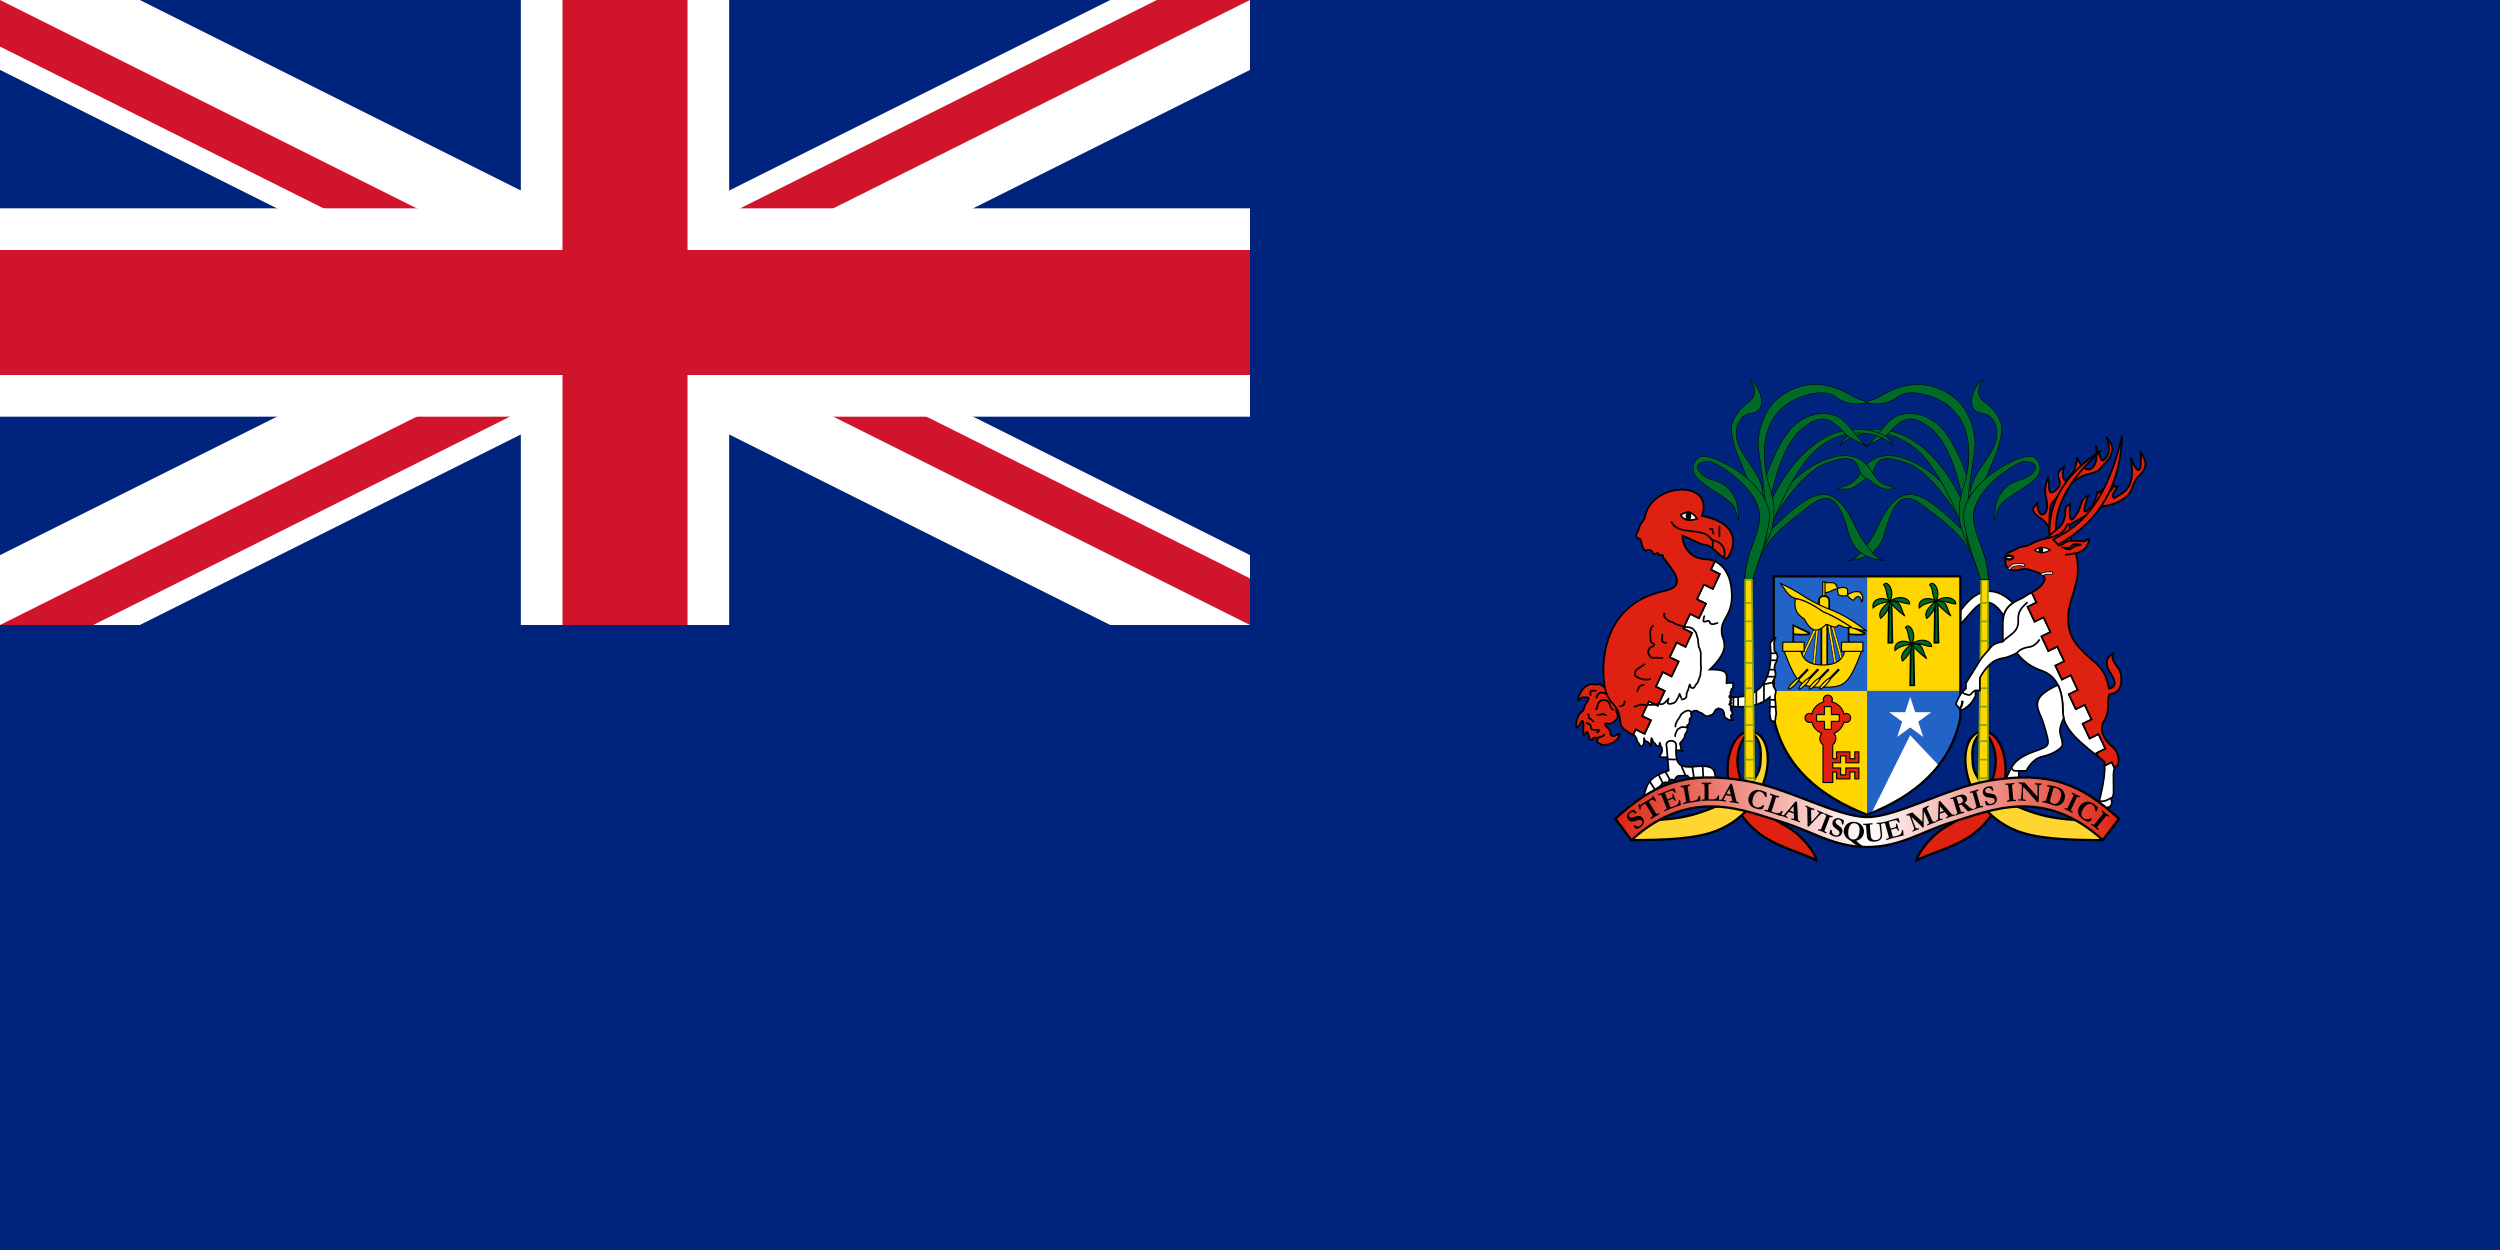 <svg xmlns="http://www.w3.org/2000/svg" xmlns:xlink="http://www.w3.org/1999/xlink" width="1200" height="600" xmlns:v="https://vecta.io/nano"><style><![CDATA[.B{stroke:#000}.C{fill-rule:evenodd}.D{stroke-width:.75}.E{fill:#fff}.F{stroke-linejoin:round}.G{fill:none}.H{fill:#de2110}.I{stroke-width:.5}.J{stroke-dashoffset:1}.K{fill:#ffd600}.L{stroke-linecap:round}.M{stroke-width:.25}.N{fill:#006b29}.O{stroke-linejoin:bevel}.P{stroke-linecap:square}]]></style><defs><linearGradient id="A" x1="120.884" y1="194.42" x2="340.457" y2="194.42" gradientUnits="userSpaceOnUse"><stop offset="0" stop-color="#de2110"/><stop offset=".5" stop-color="#fff"/><stop offset="1" stop-color="#de2110"/></linearGradient><clipPath id="B"><path d="M-15-7.5h30v15h-30z"/></clipPath></defs><path d="M0 0h1200v600H0z" fill="#00247d" class="C"/><g transform="matrix(1.106 0 0 1.106 641.114 174.842)"><path d="M283.103 98.519c-4.048.256-8.099 2.987-11.969 8.531v5.719c4.167-3.98 6.788-8.965 10.906-9.437 3.672-.421 6.718 3.944 7.875 5.875.479-1.966 1.57-3.92 4.063-5.625-3.45-3.396-7.01-5.175-10.562-5.062-.106.003-.207-.007-.312 0z" class="B C D E"/><g transform="translate(102.634 -16.981)"><path d="M128 109h40.5v49.75H128V109z" class="C K"/><g id="C" class="B C N"><path d="M137.471 120.063l-.252 17.781 1.77-.046-.363-17.704-1.154-.031z" class="D"/><path d="M137.966 119.778c-3.212 2.499-5.335 4.777-4.103 7.498 1.975-1.614 3.9-4.112 4.103-7.498zm-7.347 2.942c2.178-2.04 4.092-2.062 7.347-2.942-3.344-2.201-8.026-1.038-7.347 2.942zm7.347-2.942c2.359-4.622-1.346-9.575-2.815-7.012 1.653 1.347.889 5.355 2.815 7.012zm8.517 1.237c.183-2.15-4.053-4.278-8.517-1.237 4.246-.304 5.952 1.117 8.517 1.237zm-2.083 5.249c-2.232-3.471-1.027-6.755-6.434-6.487.687 1.641 3.41 4.193 6.434 6.487z" class="I"/></g><g class="N"><use xlink:href="#C" width="256" height="256" x="20"/><use height="256" width="256" xlink:href="#C" x="9.5" y="18.5"/></g><path d="M87.5 109H128v49.75H87.5V109z" fill="#2163c6" class="C"/><g class="K"><g class="B C"><g class="I"><path d="M109.601 115.984c-.359 0-.392-4.195 0-4.195h3.146c.91 0 1.527.433 1.923 1.224.362.725.524.951.524 2.098 0 1.166.338 1.352.524 2.098.028.111 2.164.35 2.447.35.81 0 1.389-.607 1.923-.874.717-.358 1.118-.629 2.098-.874a4.78 4.78 0 0 1 2.447 0c.547.137 1.274 1.499 1.398 1.748.294.587-.085 2.086-.175 2.447-.177.708-.465-1.485-1.049-1.923-1.054-.791-2.044.416-2.272.874-.63 1.26-2.767-1.164-2.797-1.224-.344-.687-.175-1.804-.175-2.622 0-1.038-.794-1.029-1.573-1.224-.851-.213-2.733.465-3.671.699-1.029.257-2.46 1.139-3.496 1.398-.331.083-.864 0-1.224 0z"/><path d="M108.75 111.438v6.813h1v-6.812h-1z"/></g><rect ry="1.819" y="117.632" x="107.155" height="11.472" width="4.401" class="D F J"/><path d="M105.469 130.969L99 144.781l.906.438 6.469-13.812-.906-.437z" class="M"/><path d="M108.171 128.713h2.539v19.971h-2.539z" class="D F J"/><path d="M102.342 149.352l-4.324 4.416"/><path d="M105.969 130.969l-1.594 16.594 1 .094 1.563-16.594-.969-.094zm5.687-2.313l-.969.156 3.125 18.531 1-.156-3.156-18.531zm1.219-.218l-.969.25 4.719 17.156.969-.281-4.719-17.125z" class="M"/><path d="M91.971 141.5c5.68 14.926 7.53 15.656 16.812 15.656s11.164-.73 16.844-15.656h-7.344c-.785 3.283-2.973 6-9.5 6s-8.715-2.717-9.5-6h-7.312z" class="I"/></g><g id="D" fill-opacity="1" class="B C K"><path d="M102.342 149.353l-4.506 4.602"/><path d="M97.469 153.594c-1 .656-2.641 2.328-3.281 3.344s-.281 1.375.719.719 2.641-2.328 3.281-3.344.281-1.375-.719-.719z" class="F I"/></g><use height="256" width="256" xlink:href="#D" x="4.5"/><use xlink:href="#D" width="256" height="256" x="9"/><use height="256" width="256" xlink:href="#D" x="13.5"/><path id="E" d="M95.98 137.857v-7.599l7.046 3.406c.233.658-1.689.901-7.046.484v3.709z" class="B C D"/><use height="256" width="256" xlink:href="#E" x="24"/><g class="B C I"><path d="M91.412 137.595h9.274v3.974h-9.274zm25.5 0h9.274v3.974h-9.274z" class="J"/><path d="M90.406 112.125c1.984 2.358 3.233 5.675 6.438 6.406l.406.219c.028.004.066.027.094.031 3.437.523 7.451 2.768 11.688 5.688 5.958 2.479 8.399 4.377 11.844 6.438-.146.078-.294.134-.437.188l.25.156 7.125 1.5c-4.751-3.462-9.194-6.943-17.437-9.969 0 0-5.655-2.337-10.344-5.437-2.912-1.925-6.146-3.732-9.625-5.219z"/><path d="M96.829 118.713c3.546.368 7.744 2.692 12.188 5.756 5.958 2.479 8.405 4.373 11.85 6.433-2.674 1.421-4.928-1.515-5.586-.508-1.24 1.896-4.469-1.114-5.248-.339-4.279 4.257-6.859 2.041-9.311-2.539-4.611-2.934-4.097-5.868-3.893-8.803z"/></g><path d="M87.5 158.75v11.75c4.42 21.234 20.147 34.044 40.5 42v-53.75H87.5z" class="C"/></g><path d="M110.531 160.594c-.853.209-1.5 1.021-1.5 1.938a1.93 1.93 0 0 0 .25.969c-2.596.634-4.647 2.685-5.281 5.281a1.93 1.93 0 0 0-2.906 1.688c0 1.075.863 1.969 1.938 1.969a1.93 1.93 0 0 0 .969-.25c.555 2.271 2.203 4.116 4.344 4.969a3.45 3.45 0 0 0-.812 2.25 3.48 3.48 0 0 0 1.344 2.75V198.5h4.219v-4.562h.125 1.531v2.125.875h.875 4.031.875v-.875-2.125h2.156v2.125.875h1.75v-.875-3-.875h-.875-3.906-.875v.875 2.125H116.5v-2.125-.875h-.875-2.406-.125v-2.25h.125 2.406.875v-.875-2.125h2.281v2.125.875h.875 3.906.875v-.875-3-.875h-1.75v.875 2.125h-2.156v-2.125-.875h-.875-4.031-.875v.875 2.125h-1.531-.125v-6.062c.809-.638 1.344-1.619 1.344-2.719a3.45 3.45 0 0 0-.812-2.25c2.14-.853 3.789-2.697 4.344-4.969a1.9 1.9 0 0 0 .938.25c1.075 0 1.969-.894 1.969-1.969s-.894-1.937-1.969-1.937a1.9 1.9 0 0 0-.937.25c-.634-2.596-2.685-4.647-5.281-5.281a2.02 2.02 0 0 0 .25-.969c0-1.075-.894-1.937-1.969-1.937h-.125c-.012 0-.046 0-.062 0h-.062c-.004 0-.027 0-.031 0h-.062c-.004 0-.027 0-.031 0s-.029 0-.031 0c-.014.003-.018-.003-.031 0zm-1.031 4.938h3V169h3.438v2.969H112.5v3.469h-3v-3.469h-3.437V169h3.438v-3.469z" class="B C F H I J"/><path d="M128 158.75v53.75c20.353-7.956 36.08-20.766 40.5-42v-11.75H128z" fill="#2163c6" class="C"/><path d="M146.723 161.344l2.157 6.638h6.98l-5.647 4.103 2.157 6.638-5.647-4.102-5.647 4.102 2.157-6.638-5.647-4.103h6.98l2.157-6.638zm-.035 16.625l-16.719 33.75c11.864-4.897 22.038-11.538 29.125-20.656l-12.406-13.094z" class="E C"/></g><g class="B"><path d="M190.134 92.019v49.75 11.75c4.42 21.234 20.147 34.044 40.5 42 20.353-7.956 36.08-20.766 40.5-42v-11.75-49.75h-40.5-40.5z" class="F G J"/><g class="D"><path d="M171.47 144.489c12.849.498 18.472-7.262 17.161-22.945v-.474c0-.283.561-.845.759-1.043.283-.283.566-.661.853-.948.205-.205 1.202-.823.569-.19-.274.274-.425 1.271-.474 1.517-.116.579 0 1.307 0 1.896 0 .67-.035 1.342.095 1.991.081.406.75.837.948 1.233.336.671.379.976.379 1.707 0 .519-.284.625-.284 1.233 0 .641-.647 1.243-.759 1.801-.137.686-.366 1.095-.19 1.801.114.456.109.91.19 1.233.117.47.19.753.19 1.327 0 .696-.097.953-.379 1.517-.235.471-.435.775-.664 1.233-.267.534-.075 1.472.095 1.896.167.416.049.807.474 1.233.262.262.477.865.569 1.233.124.495-.084 1.094-.19 1.517-.176.706-.095 1.16-.095 1.801 0 .662.19 1.441.19 2.181 0 .801.095 1.486.095 2.37 0 .682.19 1.298.19 2.086 0 .488-.284 1.036-.284 1.612 0 .423-.088 1.017-.19 1.422-.1.4-1.147.164-1.422.095-.371-.093-.481-.786-.569-1.138-.135-.54-.147-.966-.284-1.517-.124-.495 0-1.189 0-1.707v-1.517-1.707-1.517-1.233c-3.694 3.205-9.079 4.819-17.067 3.982l.095-3.982z" class="C E"/><path d="M172.607 144.583v3.698m2.086-3.603v3.508m7.87-6.257v5.499m3.318-8.344v6.921m3.224-20.574h1.991m-2.181 3.034h2.086m-2.56 4.077h1.991m-2.749 3.034h3.034m-1.612 10.05h1.612m-1.802 3.034h2.086m-1.422-10.524l-3.793.759" class="F G L"/><g class="C"><path d="M164.572 85.519l-1.719 3.625 3.844 1.906-3.031 6.438-3.844-1.906-3.031 6.406 3.875 1.906-3 6.313-3.844-1.906-3 6.375 3.844 1.906-2.844 6.031-3.844-1.906-3.031 6.406 3.875 1.906-3.031 6.438-3.844-1.906-3 6.375 3.844 1.875-3 6.375-3.844-1.906-3 6.375 3.844 1.906-2.719 5.813-3.875-1.906-1.125 2.375.313.063c.431.108.979 1.212 1.156 1.531.162.292.224.886.375 1.188.173.345.529.777.781 1.156.215.322.307.651.594.938.505.505.537.15.969-.281.366-.366.563-1.108.563-1.625v-1.469c0-.274.314.833.406 1.063.024.06 1.015.465 1.156.5.365.091.666.697.844.875.416.416.092.812.594 1.063.033.017.094-1.582.094-1.75 0-.541.066-1.544.094-1.656.126-.504.549.911.781 1.375.225.45.806.644 1.063 1.156.16.32.49.56.875.656.729.182.844-.111.844-.75 0-.937.208-.533.313.094.111.663.113.682.469 1.156.286.382.216.802.281 1.063.118.471-.004 1.071-.187 1.438-.209.417-.243.649-.656 1.063-.238.238-.219.373-.219.688l.313.063a7.37 7.37 0 0 0 1.281.125h1.125c.547 0 .708-.094 1.125-.344.262-.157.352-.633.5-.781.235-.235.151-.589.344-.781.223-.223.375-.437.563-.625.359-.359.716-.625 1.281-.625.495 0 .951.034 1.406.125.367.073.811 0 1.188 0 .206 0 .589.248.781.344.463.232-.172-.218-.344-.562-.22-.441-.241-.612-.344-1.125-.079-.394-.099-.761-.281-1.125-.23-.46.215-.933.406-1.125.304-.304.497-.486.719-.781.237-.316.283-.627.563-.906.168-.168.305-.808.344-1 .129-.643.268-.989.625-1.406.224-.262.311-.653.438-.906.172-.343.048-1.008 0-1.344-.069-.482-.287-.629.125-.937.44-.33.538-.482.719-.844.153-.307.156-.589.156-.969 0-.448-.105-.833.188-1.125.318-.318.456-.232.563-.656.118-.474-.029-.96-.125-1.344-.07-.278.513-.695.625-.844.369-.492.64-.5 1.281-.5.708 0 .8.077 1.281.438.284.213.484.301.906.406.381.095.789.455 1.125.656.385.231.744.67 1.188.781.363.091.702.063 1.063.063.381 0 .82-.437 1.219-.437.36 0 .946-.605 1.125-.844.259-.346.439-.754.625-1.125.148-.296.609-.586 1-.781 1.173-.587-.056.034.5-.125.104.418.906.054 1.25.313.282.212.427.302.656.531.162.162.241.514.344.719.191.381.161.713.25 1.156.063.313.147.536.094.75-.016.065.377.533.469.625.215.215.543.262.688.406.183.183.595.313.844.375.306.076.457.188.938.188.529 0 1.11.179.5-.187a1.08 1.08 0 0 1-.5-.687c-.105-.419-.198-.564-.125-1 .053-.32.099-.471.344-.594.371-.185.478-.451.344-.719-.162-.323-.475-.131-.344-.656.075-.299-.283-.315-.469-.5-.076-.076 1.022-.249.188-.75-.571-.342-.164-.304.219-.687.419-.419-.121-.152-.469-.5-.235-.235-.375-.313-.562-.562-.157-.21.786-.595.906-.625.085-.021-1.175-.424-.281-1.094.636-.477-.077-.738-.344-1.094-.067-.089-.099-.186-.156-.281-.369-.615.088-.613.563-.969.071-.053-.187-.778-.219-.906-.108-.432.271-.656.563-.875.004-.003-.337-.507 0-.844.312-.312.522-.433.625-.844.066-.265 0-.661 0-.937 0-.325-.031-.716-.062-.844-.008-.03-.836 0-.906 0-.424 0-.834.026-1.187-.062-.244-.061-.614.146-.687.531 0-4.547 1.236-6.281-7.281-6.281 0 0 6.467-5.865 6.344-10.344-.099-3.596-1.187-3.023-1.187-6.844 0-4.741 4.394-6.581 4.406-14.562.014-9.284-3.771-13.582-7.344-15.219z" class="E"/><g class="H"><path d="M117.752 141.031c-.33-.489-.559-.868-1.291-1.014-.402-.08-1.089-.701-1.383-.922-.568-.426-1.776.032-2.397-.092-1.124-.225-2.286-.269-3.042.184l-.461.277c-.118.071-.246.123-.369.184-.707.354-1.069.884-1.567 1.383-.593.593-.992 1.615-1.383 2.397-.44.88-.645 1.39-.645 2.397 0 .67 1.073-.859 1.383-1.106.458-.366 2.355-.092 2.858-.092.599 0 .153 1.17 0 1.475-.317.633-.728.903-1.014 1.475l-.184.369c-.296.593-.394 1.525-.645 2.028-.364.727-1.044.952-1.567 1.475-.576.576-.724 1.448-1.106 2.212-.329.658-.408 1.669-.553 2.397-.136.68-.025 1.1.092 1.567.159.637 1.275-1.024 1.475-1.291.315-.42.309-.955.645-1.291.75-.75.922.284.922 1.014v2.489 1.844c0 1.648.876-.093 1.291-.645.556-.742.922 1.03.922 1.291 0 .403.546 1.468.83 1.751.58.58 1.108.176 1.291-.553.06-.241 1.571-.184 1.844-.184.747 0 1.463-.481 2.12-.645.264-.066 1.41-1.419.553-.277-.164.219-1.728.634-1.936.737-.7.35-.746.989-1.014 1.659-.248.619 1.518 1.258 1.844 1.475.597.398 1.822.188 2.489.092.855-.122 1.903-.614 2.673-.922.563-.225.927-.787 1.475-1.198.81-.608 1.109-1.488 1.291-2.397.147-.734-1.394.556-2.12.737-1.246.311-1.64-.181-1.844-1.198-.215-1.076-.169-1.509-1.106-2.212-.885-.664-1.367-1.353-1.198-2.028.034-.136 1.484.366 2.581 0 1.001-.334 2.063-1.306 2.673-2.12.37-.494.236-1.463 0-1.936-.367-.734-.461-1.851-.461-2.673 0-1.359.359-2.355.092-3.687-.257-1.283-1.858-3.321-2.489-4.425-.399-.699-1.15-.334-1.567 0z"/><path d="M149.665 54.425c-6.623.24-14.302 4.419-15.531 12.344l-.75 1.25c-.214.357-.5.667-.75 1-.73.973-1.015 2.529-1.5 3.5-.526 1.052-1.461 2.572.25 3 1.337.334 1.189 1.506 1.5 2.75.332 1.33 1.755 3.612 2 2.5.06-.274 1.705-.485 2.5.5.4.495.252 1.975 2.25.5.343-.253.554 1.663 2 1 .578-.265.381.762.5 1 3.266 4.283 5.943 7.677 6 10 .096 3.93-4.384 4.248-8 5.25-27.71 7.68-24.232 37.543-23.25 41.5 1.903 7.667 4.744 6.126 6.188 11.719 1.112 4.309-.798 4.958 5.938 8.563.023.006.04.026.063.031l1.125-2.375 3.875 1.906 2.719-5.812-3.844-1.906 3-6.375 3.844 1.906 3-6.375-3.844-1.875 3-6.375 3.844 1.906 3.031-6.437-3.875-1.906 3.031-6.406 3.844 1.906 2.844-6.031-3.844-1.906 3-6.375 3.844 1.906 3-6.312-3.875-1.906 3.031-6.406 3.844 1.906 3.031-6.437-3.844-1.906 1.719-3.625c-1.216-.557-2.4-.814-3.406-.844-8.588-.254-10.493-6.752-10.719-10.281 3.684 1.181 7.024 3.728 10.281 4.031 2.71.252 5.599 4.739 8.906 6.094 1.29-1.098 9.883-14.567-10.75-18.75 2.971-7.886-2.596-11.584-9.219-11.344z"/></g></g><g class="G"><path d="M145.652 68.265c2.771 6.514 14.178 1.949 17.558 7.901 4.349.962 6.244 3.486 5.443 7.726"/><path d="M163.649 76.341v3.512"/><path d="M162.42 71.513c.244.06 1.053-.409 1.053.263 0 .107.263.762.263 1.141 0 .348.096.367.176.527m2.634-2.985v4.302" class="F L"/></g><path d="M149.69 65.455c1.552 2.344 4.009 2.747 7.199 1.58-2.266-3.474-4.7-3.232-7.199-1.58z" class="C E"/></g></g><path d="M154.343 65.894c0 1.212-.55 2.195-1.229 2.195s-1.229-.983-1.229-2.195.55-2.195 1.229-2.195 1.229.983 1.229 2.195z" class="C"/><g class="B"><path d="M159.997 109.36c-.195.375-.356 1.372-.356 2.133 0 .566 1.723-.119 2.015-.119.832 0 .48.598.948 1.067.536.536 1.581.395 2.133.119.198-.099.858-.214.948-.237m-23.94 5.096a12.89 12.89 0 0 1-.119 2.252c-.148.886 1.205 1.14 1.778 1.304m-9.363 9.244c-.002.009-3.392 2.254-3.674 2.607-.435.544-.474 1.455-.474 2.133 0 .187 1.111.911 1.422 1.067 1.118.559 2.196.83 3.674.83.482 0 1.113-.13 1.541-.237m1.304-23.111c-.426.175-.877.665-1.067 1.422-.138.551-.237 1.022-.237 1.659 0 .659.119 1.15.119 1.896 0 .618.008 1.336.119 1.778.165.66 1.136.732 1.422 1.304.33.659-1.109 1.147-1.422 1.304-.837.419-.761.93-1.067 1.541-.261.522.218 1.383.356 1.659.234.468.297.652.711 1.067.382.382 1.743.237 2.37.237l2.726.119m-8.178 11.732c-.875.041-1.634.186-2.133 1.185l-.711 1.422m-5.334 4.505c-.623 1.246.242 1.278-1.304 1.896-.052.021-.079.079-.119.119-.168.168-.474 0-.711 0m19.319-40.06c-.735.735.498 1.92.83 2.252.493.493 1.52 1.304 2.252 1.304.52 0 1.701.929 2.252 1.067.877.219 1.863.732 2.726.948.971.243 1.912.122 2.844.356l.474.119c.731.183 1.192.681 1.659 1.304.649.865.716.736.948 1.896.153.766.593 1.423.593 2.252 0 .892.237 1.483.237 2.37 0 .776.46.994.593 1.659.119.593.356.967.356 1.541v2.015 2.252l.119 2.489c0 .788-.237 1.25-.237 2.133 0 1.198-.673 2.099-.948 3.2-.213.852-.99 1.388-1.304 2.015-.428.857-.942 1.457-1.778.83-.463-.348-.394-.907-.593-1.304-.066-.131-.514 1.385-.593 1.778-.232 1.162-.83 1.464-.83 2.726 0 1.567-.808 1.713-2.015 2.015-.004.001-.907-2.205-.948-2.37-.12-.478-.399 1.239-.83 1.778-.95 1.188-.669 1.959-2.726 2.37-1.584.317-1.833-.134-1.541-1.304.321-1.282.676-1.15-1.067.593-.62.62-2.127 1.553-2.607.593-.308-.616-1.1.593-2.133.593l-3.793.119c-1.225 0-2.05-.516-3.556.237a7.69 7.69 0 0 1-1.304.474m24.535 2.88c.083-.719-.128-.921-.869-1.106-1.131-.283-2.481.693-3.24 1.343-.476.408-.758 1.327-1.185 1.896l-.395.553c-.496.694-.692 1.305-1.027 1.975-.13.259-.087.823-.158 1.106m4.978.08c-.319.638-1.442-.015-2.133.158-.631.158-.986.434-1.58.79-.472.283-.727 1.06-.948 1.501a3.67 3.67 0 0 0-.395 1.659m-36.702-17.816c-.085-.861-.262-1.043.092-1.751.107-.213 1.428-.184 1.659-.184h.461m.277 2.949c.371 0 .129-.848.461-1.014.634-.317.359-.889 1.106-1.014a5.82 5.82 0 0 1 2.12.092c.323.081.173.23.277.369m-4.149 6.544c.842.21.401-1.783 1.014-2.397.517-.517.748-1.178 1.567-1.383.832-.208 1.461-.024 2.212.277.128.051.246.123.369.184.35.175.866 1.194.922 1.475.216 1.078.583 1.613 1.383 2.212m-6.821 2.213c.203.153 2.325-.454 2.858-.277.402.134.342.369.83.369m-7.744-.276c.517.172.025 1.24.461 1.567.525.394 1.029.635 1.383 1.106.253.338.227.182.461.369m-2.951.645c.144.191 1.195.334 1.567.83.405.54.235 1.208.461 1.659.421.842 2.655.38 3.319.645.601.24-.694.888-.83.922" class="D F G L"/><g class="C"><path d="M278.226 202.669c-8.208 6.9-20.599 9.544-26.017 12.615.332-3.179 6.558-11.161 12.718-14.544 27.615-15.165 23.283-35.748 16.242-41.357 10.501 0 15.959 27.396-2.944 43.286z" class="H"/><path d="M332.457 206.519l7-9.25c-3.64 1.111-22.03 1.451-33.497-1.735-11.507-3.197-29.507-11.372-29.507-23.168 0-1.441-1.46-9.503 4.717-12.983-12.503 0-11.735 32.636 14.306 43.036 8.821 3.523 22.276 4.1 36.98 4.1z" fill="#ffd631" class="O"/><g class="D"><path d="M309.904 74.006c.021-3.304-1.267-5.386-3.902-7.136-5.629-3.737-2.623-5.032-1.449-6.467.102 7.856 5.755 5.367 3.902-1.895-.948-3.715-.433-6.522.669-9.254 1.064 3.325-.64 8.551 3.345 5.463 1.294-1.003 2.345-2.425 1.573-4.384-1.383-3.511.422-4.489 2.107-5.873-1.186 3.805-.505 5.276.669 6.132 2.995-2.832 4.844-5.959 4.906-10.258 3.714 9.504 10.222 5.435 8.139-4.906 2.814 6.663 2.309 7.517 4.237 5.352 2.356-2.645 1.582-6.12.334-9.366 1.317 1.565 3 4.187 2.564 5.686-.665 2.29-.312 3.106-3.791 6.578-2.79 2.784-.929 2.55-7.47 4.237-5.448 1.405-13.441 10.465-14.94 12.487-1.577 2.128-.892 13.602-.892 13.602z" class="H"/><path d="M338.072 175.332l-1.25-2.656-3.062 1.5c.049 1.175-.014 2.877-.281 5.063-.534 4.37-2.125 10.531-2.125 10.531s.016 2.939 1.344 2.906c4.147-.105 4.523-1.424 3.875-4.375 1.457-.514.971-3.727 1-6.531.025-2.384-.252-5.041.5-6.437z" class="E"/><g class="H"><path d="M312.407 73.409l-2.645.345c-.274-14.472 7.177-26.469 22.541-36.342-23.388 20.592-19.03 34.948-19.896 35.997z"/><path d="M308.477 75.29c6.061-4.816 8.152-5.675 8.233-11.819.034-2.561 1.147-1.998 1.936-2.664-.587 9.65 1.339 7.154 3.716 2.933 1.367-2.427.862-5.599 4.193-6.63-5.592 14.726 4.943 1.62 3.903-1.952.69 2.106 2.178-1.539 3.038-1.198 1.45.576 2.438 3.398 4.461-1.986-.246 1.792.749 1.35 1.849.719-4.075 5.239-2.217 4.545-1.952 5.444 3.35-2.329 9.964-3.384 7.087-17.77 2.943 7.096 4.853 8.597 4.52-2.054 2.23 3.703 3.475 5.915-1.027 10.374-3.001 2.973-2.079 6.225-5.444 8.936-3.007 2.423-6.373 3.53-10.58 4.109l-8.628 4.93-5.958 3.39c-3.218 7.14-6.381 4.654-9.347 5.239z"/></g></g></g></g><g transform="matrix(-1 0 0 1 358.207 -16.981)" stroke="#84a510" class="D"><path d="M75.095 199.466v-88.973h2.899l1.115 89.419-4.014-.446z" class="C K"/><g class="G"><path d="M75.11 120.58h2.96m-2.96 8h2.96m-2.96 8.5h2.96m-2.96 9.5h2.96m-2.96 11h2.96"/><path d="M75.556 165.58H78.2m-2.59 8h2.96m-2.96 7h2.96m-2.96 8h2.96m-2.96 8h2.96" class="P"/></g></g><g class="B D E"><path d="M295.572 125.363c2.36 2.673 4.591 5.129 9.625 7.156 2.499 1.007 10.406 2.614 10.406 17.75 0 5.782 2.665 10.377 15.344 20.031l-.719-1.531 3.844-1.906-3-6.375-3.844 1.906-3-6.375 3.844-1.875-3-6.375-3.844 1.906-3.031-6.437 3.875-1.875-3.031-6.437-3.844 1.906-2.844-6.031 3.844-1.875-3-6.406-3.875 1.906-2.969-6.312 3.875-1.906-3.031-6.406-3.844 1.906-3.031-6.437 3.844-1.875-2.062-4.375c-2.893 1.528-3.561 2.291-4.969 2.875-7.728 3.205-7.594 8.172-7.594 11.969v6.531"/><path d="M296.259 109.707c.095-1.77.775-3.706 4.031-6.406"/><path d="M296.259 109.707l-.031 1.094c.491 5.785-4.44 6.757-6.687 9.594-3.421.612-4.529 1.493-5.469 2.719-1.522 1.986-3.226 3.431-4.375 5.344l-6.156 9.938v2.375c-2.716 2.277-3.245 4.18-4.156 6.156 0 0-.516.629.344 1.281s1.227 2.594 3.094 1.344c3.433-2.3 4.013-4.021 4.875-5.594v-2.375h1.875v-5.437s2.83-5.881 7.25-7.812c1.837-.803 2.875-.676 4.5-1.187 1.914-.603 4.25-1.781 4.25-1.781s1.251-1.714 3.938-2.344m6.029-3.628s-1.882 3.164-4.781 3.344c-.49.03-.836.184-1.25.281"/></g><g class="G B"><path d="M271.878 146.456c.535-.267-.237 1.18-.237 1.778 0 .088-.553.869-.593.948" class="L"/><path d="M272.234 142.308c.37.806.793.761 1.541.948.604.151.615.439 1.422.237.449-.112.903-.784 1.185-1.067.324-.324.728-.66 1.067-.83m59.009 46.741c-.321.126-1.337.618-1.918.909-.714.357-1.339.404-2.12.404h-1.01" class="D"/></g><g class="C H B D"><path d="M318.384 69.363c-2.211-.271.466 4.175-10.094 6.281-5.504 1.098-6.805 3.275-10.144 3.526-1.779.133-3.418 1.671-6.387 2.662-1.154.192-2.631 7.594 2.469 7.594 3.486 0 4.184-.978 5.5-.625 4.821 1.292 8.147 2.513 8 4.375-.11 1.388-1.353 3.599-5.531 5.781-.058.031-.037.033-.094.063l2.063 4.375-3.844 1.875 3.031 6.438 3.844-1.906 3.031 6.406-3.875 1.906 2.969 6.313 3.875-1.906 3 6.406-3.844 1.875 2.844 6.031 3.844-1.906 3.031 6.438-3.875 1.875 3.031 6.438 3.844-1.906 3 6.375-3.844 1.875 3 6.375 3.844-1.906 3 6.375-3.844 1.906.719 1.531c.931.709 1.485 1.231 2.531 2 .072.053.233.7.281 1.875l3.063-1.5 1.25 2.656c.185-.344.38-.655.719-.812 1.498-.697 1.567-5.509-1.312-8.094-3.508-3.148-6.75-7.098-3.844-11.969 2.685-4.5.903-7.861 2.094-11.25 3.564-.353 5.401-2.242 5.219-7.25-.082-3.245-1.924-4.494-3.312-7.062-1.316-2.436.344-3.656.344-3.656-2.636 1.162-4.867 3.74-1.937 8.375 3 4.747 2.599 6.371-.406 7.219-1.617-8.109-4.1-9.647-7.719-12.812-8.194-7.169-10.031-11.046-10.031-18.375 0-6.107 4.127-13.386 4.188-19.875.075-7.957-1.762-10.414-3.125-14.25l-.562-6.156z"/><path d="M314.008 78.537c1.078.079 1.572-.371 2.102-.901.415-.415 1.394-.761 1.952-.901.644-.161 1.371-.15 2.102-.15 1.099 0 1.634.15 2.702.15.843 0 1.557.347 2.252 0 .751-.375 1.344-.743 1.651-1.051.535-.535.038 1.575-.3 2.252-.406.812-.709 1.46-1.351 2.102-.837.837-2.273 1.812-4.804 2.102-.795.091-1.949.45-2.852.45-.444 0-.471.078-.901.15"/></g><path d="M315.809 79.588h2.702c.991 0 .716-1.501 2.252-1.501.872 0 1.769-.007 2.552.15.714.143-1.395.424-2.102.6-.835.209-1.657 1.054-2.252 1.351-.88.44-2.495-.206-3.153-.6z" class="B D G"/><g class="C"><path d="M313.565 78.327l-2.119-2.244c5.463-3.683 21.292-8.009 29.919-45.128-.973 21.799-9.499 36.918-27.8 47.372z" class="B D H"/><g class="E B"><g class="F"><path d="M310.603 89.957a.5.5 0 0 0-.281.156c-.095.095-.126.095-.062.063s.1 0-.031 0c-.419 0-1.171-.168-1.844 0l-1.188.281-.625.125c-.04.011-.053.027-.125.063-.036.018-.091.033-.187.156a.79.79 0 0 0-.062.125c0 .001-.063.218-.062.219a51.47 51.47 0 0 0 .063.188c0 .001.124.156.125.156s.037.048.063.063.075.024.094.031c.037.015.041.026.063.031.043.01.068-.002.094 0h.031c.039.003.481-.113.719-.156.504-.093.864-.216 1.251-.312.293-.073 1.014.031 1.594.031.173 0 .323-.002.5-.094s.249-.186.313-.25a.5.5 0 0 0-.437-.875h0zm-16.154-3.3c-.327 0-.596.13-.862.281s-.516.33-.695.531c-.269.303-.032.562-.586.562-.16-.003-.31.092-.391.248s-.081.348 0 .504.23.25.391.248c.775 0 .824-.424 1.225-.875.046-.052.244-.199.445-.312s.444-.187.473-.187c1.058 0 2.085-.345 3.087-.204.255.036.585.169.946.25a.41.41 0 0 0 .463-.118c.121-.136.162-.339.105-.521s-.203-.31-.373-.33c-.252-.057-.623-.193-1.029-.25-1.083-.152-2.148.173-3.199.173z" stroke-width=".375"/><path d="M293.993 83.906c0 .441-.781.799-1.745.799s-1.745-.358-1.745-.799.781-.799 1.745-.799 1.745.358 1.745.799z" stroke-width="1.084" class="J"/></g><path d="M303.28 80.68c2.214-1.41 4.492-1.585 6.864 0-3.399 1.817-5.166.965-6.864 0z" stroke-width=".563" class="O"/></g><path d="M307.081 80.62c0 .817-.457 1.479-1.02 1.479s-1.02-.662-1.02-1.479.457-1.479 1.02-1.479 1.02.662 1.02 1.479z"/><path d="M313.447 139.175c-13.659 6.236-8.081 10.386-6.219 16.813 1.575 5.437 2.433 7.752 1.656 9.156-.679 1.18-2.553 1.769-6.187 3.094-10.078 3.674-9.275 7.861-12.219 12.094l6 .125v-4h3.281c0 0 2.277-5.202 7.031-6.219 4.556-.974 8.77-3.65 8.656-5.281-.325-4.644-2.624-4.71.531-11.375-.002-.008.002-.023 0-.031-.254-1.077-.375-2.161-.375-3.281 0-5.048-.891-8.576-2.156-11.094z" class="B D E"/></g><path d="M296.19 176.47c-.297.045-1.419.008-1.895-.111-.303-.076-.874-.856-1.003-1.115" class="B D G"/><path d="M133.688 187.451c1.416-3.952 1.043-8.108 10.822-11.104l-.847-10.351c-1.13-3.066 4.116-3.563 4.14-.565-.626 9.131 1.833 9.777 8.657 9.128 9.183-.873 7.592 2.679 8.563 4.987-.533 0-1.066 0-1.6 0-.476 0-.982.068-1.412.282-.145.073-.782 1.006-.847.941-.127-.127-.73-.695-1.223-.941-.325-.162-.834-.471-1.317-.471h-2.258c-.517 0-1.041-.022-1.506.094-.182.045-1.007.249-1.317.094s-.59-.924-1.035-1.035c-.385-.096-.917 0-1.412 0-.429 0-.952.094-1.317.094-.651 0-1.121-.077-1.6.282-.399.299-.827.86-.941 1.317-.244.977-.499.094-1.035.094-.379 0-1.331-.067-1.506.282-.074.148-.163 1.236-.565 1.035-.317-.159-.874-.316-1.317-.094-.308.154-.807.148-1.129.471-.207.207-.674 1.117-.941 1.223-.48.192-.83.528-1.129.753-.242.182-.821.351-1.129.659-.369.369-.556.838-1.035 1.317-.331.331-.812.782-1.317 1.035-.978.489-1.528.241-2.447.471z" class="B C D E"/><path d="M136.417 181.24l1.882 2.917m1.882-5.928l1.6 3.105m1.505-4.14l1.788 3.105m-.753-8.845l3.199.094m2.635 3.105l1.506 3.388m3.105-3.388l.659 4.235m3.858-4.329l.282 4.799" class="F G L B D"/><g class="C B"><path d="M182.614 202.669c8.208 6.9 20.599 9.544 26.017 12.615-.332-3.179-6.558-11.161-12.718-14.544-27.615-15.165-23.283-35.748-16.242-41.357-10.501 0-15.959 27.396 2.944 43.286z" class="H"/><path d="M128.384 206.519l-7-9.25c3.64 1.111 22.03 1.451 33.497-1.735 11.507-3.197 29.507-11.372 29.507-23.168 0-1.441 1.46-9.503-4.717-12.983 12.503 0 11.735 32.636-14.306 43.036-8.821 3.523-22.276 4.1-36.98 4.1z" fill="#ffd631" class="O"/></g><g class="N B C M"><g transform="matrix(-1 0 0 1 358.207 -16.481)"><path d="M75 110c.513-6.069 3.611-14.538 10.34-20.895C103.655 71.801 112.67 64.2 123.482 88.1c1.121 2.478 7.664 13.572 12.287 13.658-10.556-1.348-14.05-5.485-15.903-12.358-5.737-21.284-12.142-15.251-21.122-8.111-6.081 4.836-6.4 4.882-10.351 8.894-3.548 3.603-5.304 6.879-6.961 10.793-1.354 3.197-2.984 7.113-3.182 9.024H75z"/><path d="M75 110c-.173-10.793 8.227-28.447 18.408-40.346 8.121-9.491 27.874-21.156 36.545-6.749 4.044 6.72 6.412 5.786 10.37 7.41-7.245 1.629-8.787-2.477-12.955-4.427-2.772-1.297-2.838-5.223-4.472-6.93-2.24-2.34-6.282-2.037-13.835.989-6.475 2.595-15.605 13.064-20.989 22.81-4.978 9.01-6.314 16.991-9.822 27.242H75z"/><path d="M75 110c7.286-34.247 21.154-55.889 37.229-62.884 12.49-5.435 26.375-.536 26.84 4.603-2.465-4.176-19.25-10.772-33.654 2.365C92.859 65.535 82.665 95.491 78.25 110H75z"/><path d="M75 110c-.313-6.566 6.577-18.183 6.951-26.523.279-6.237-.369-8.992.732-13.243 2.28-8.806 6.527-18.478 11.414-24.757 3.932-5.052 11.801-9.477 19.786-6.804 5.225 1.749 8.119 8.134 14.112 13.673-3.306-2.445-7.717-3.61-9.602-5.755-7.312-8.323-11.299-7.728-18.038-2.613C87.63 53.634 85.128 82.8 81.831 95.619c-3.907 15.194-2.023 9.26-3.581 14.381H75z"/><path d="M75 110c1.102-11.157 8.463-15.729 8.812-31.326.196-8.502-3.099-22.212-3.099-28.338 0-3.31 1.851-14.64 10.211-20.301 10.037-6.795 20.414-6.131 31.199.535 1.742 1.077 4.065 1.365 5.872 2.553-.749.242-7.785 2.075-13.462-2.388-4.688-3.686-13.224-1.225-17.745.97-16.684 8.099-14.422 27.903-10.992 38.212 3.607 10.844 1.44 19.135-3.016 26.711-4.76 8.092-4.113 12.002-4.53 13.372H75z"/><path d="M75 110c-.294-1.707.908-6.254 3.76-14.016.66-1.796 2.824-5.022 2.824-12.125 0-4.949-2.454-7.723-4.118-13.932-1.472-5.494-8.379-17.426-8.379-25.744 0-2.519 2.45-7.695 7.21-11.05 6.87-4.842-.546-10.939.924-9.622 2.177-.42 9.906 12.874.304 14.271-4.438.646-6.537 5.316-6.315 9.251.505 8.934 10.384 15.142 11.573 25.069 1.364 11.393 3.06 19.365-.385 26.167-1.792 3.539-4.079 11.512-4.149 11.73H75z"/><path d="M75 110c-.102-.592.221-7.386 3.018-14.336 1.808-4.492 3.398-9.657 3.398-12.715 0-13.269-19.831-24.285-21.585-24.285-9.675 0-4.406 6.455.34 7.727 7.132 1.911 8.432 4.915 9.769 6.742 1.679 2.296 2.314 7.089 2.266 11.39-1.491-4.045-.342-5.561-4.728-9.085-5.509-4.426-14.967-8.369-14.967-13.399 0-3.135 1.818-5.633 4.494-5.633 3.734 0 12.345 3.919 18.762 9.339 5.948 5.024 9.863 11.366 9.863 16.348 0 7.145-4.563 19.26-7.381 27.907H75z"/></g><path d="M177.634 93.519c.513-6.069 3.611-14.538 10.34-20.895 18.315-17.303 27.331-24.904 38.143-1.005 1.121 2.478 7.664 13.572 12.287 13.658-10.556-1.348-14.05-5.485-15.903-12.358-5.737-21.284-12.142-15.251-21.122-8.111-6.081 4.836-6.4 4.882-10.351 8.894-3.548 3.603-5.304 6.879-6.961 10.793-1.354 3.197-2.984 7.113-3.182 9.024h-3.25z"/><path d="M177.634 93.519c-.173-10.793 8.227-28.447 18.408-40.346 8.121-9.491 27.874-21.156 36.545-6.749 4.044 6.72 6.412 5.786 10.37 7.41-7.245 1.629-8.787-2.477-12.955-4.427-2.772-1.297-2.838-5.223-4.472-6.93-2.24-2.34-6.282-2.037-13.835.989-6.475 2.595-15.605 13.064-20.989 22.81-4.978 9.01-6.314 16.991-9.822 27.242h-3.25z"/><path d="M177.634 93.519c7.286-34.247 21.154-55.889 37.229-62.884 12.49-5.435 26.375-.536 26.84 4.603-2.465-4.176-19.25-10.772-33.654 2.365-12.555 11.451-22.75 41.407-27.165 55.915h-3.25z"/><path d="M177.634 93.519c-.313-6.566 6.577-18.183 6.951-26.523.279-6.237-.369-8.992.732-13.243 2.28-8.806 6.527-18.478 11.414-24.757 3.932-5.052 11.801-9.477 19.786-6.804 5.225 1.749 8.119 8.134 14.112 13.673-3.306-2.445-7.717-3.61-9.602-5.755-7.312-8.323-11.299-7.728-18.038-2.613-12.724 9.657-15.227 38.823-18.523 51.642-3.907 15.194-2.023 9.26-3.581 14.381h-3.25z"/><path d="M177.634 93.519c1.102-11.157 8.463-15.729 8.812-31.326.196-8.502-3.099-22.212-3.099-28.338 0-3.31 1.851-14.64 10.211-20.301 10.037-6.795 20.414-6.131 31.199.535 1.742 1.077 4.065 1.365 5.872 2.553-.749.242-7.785 2.075-13.462-2.388-4.688-3.686-13.224-1.225-17.745.97C182.738 23.323 185 43.127 188.43 53.436c3.607 10.844 1.44 19.135-3.016 26.711-4.76 8.092-4.113 12.002-4.53 13.372h-3.25z"/><path d="M177.634 93.519c-.294-1.707.908-6.254 3.76-14.016.66-1.796 2.824-5.022 2.824-12.125 0-4.949-2.454-7.723-4.118-13.932-1.472-5.494-8.379-17.426-8.379-25.744 0-2.519 2.45-7.695 7.21-11.05 6.87-4.842-.546-10.939.924-9.622 2.177-.42 9.906 12.874.304 14.271-4.438.646-6.537 5.316-6.315 9.251.505 8.934 10.384 15.142 11.573 25.069 1.364 11.393 3.06 19.365-.385 26.167-1.792 3.539-4.079 11.512-4.149 11.73h-3.25z"/><path d="M177.634 93.519c-.102-.592.221-7.386 3.018-14.336 1.808-4.492 3.398-9.657 3.398-12.715 0-13.269-19.831-24.285-21.585-24.285-9.675 0-4.406 6.455.34 7.727 7.132 1.911 8.432 4.915 9.769 6.742 1.679 2.296 2.314 7.089 2.266 11.39-1.491-4.045-.342-5.561-4.728-9.085-5.509-4.426-14.967-8.369-14.967-13.399 0-3.135 1.818-5.633 4.494-5.633 3.734 0 12.345 3.919 18.762 9.339 5.948 5.024 9.863 11.366 9.863 16.348 0 7.145-4.563 19.26-7.381 27.907h-3.25z"/></g><g stroke="#84a510" class="D"><path d="M177.729 182.485V93.512h2.899l1.115 89.419-4.014-.446z" class="C K"/><g class="G"><path d="M177.744 103.599h2.96m-2.96 8h2.96m-2.96 8.5h2.96m-2.96 9.5h2.96m-2.96 11h2.96"/><path d="M178.19 148.599h2.644m-2.59 8h2.96m-2.96 7h2.96m-2.96 8h2.96m-2.96 8h2.96" class="P"/></g></g><path d="M230.707 209.519c-14.562 0-24.35-7.039-36.657-10.729-16.77-5.028-39.711-15.804-65.666 7.729l-7-9.25c16.103-14.779 29.777-20.975 56.258-16.546 18.515 3.097 40.028 15.796 53.029 15.796s34.513-12.699 53.029-15.796c26.481-4.429 40.155 1.767 56.258 16.546l-7 9.25c-25.955-23.533-48.896-12.757-65.666-7.729-12.307 3.69-22.095 10.729-36.584 10.729z" fill="url(#A)" class="B C"/><path d="M129.355 193.268a4.07 4.07 0 0 1 .473.429l.657.726a1.28 1.28 0 0 1 .127.203l-.037.052-.366.246-.065.035c-.471-.314-.836-.492-1.095-.533-.444-.067-.831.028-1.162.285-.315.245-.5.523-.557.835-.056.306.011.581.201.826.16.206.405.332.735.379s.851-.066 1.57-.347c.241-.095.549-.185.926-.271s.7-.114.962-.075c.348.049.629.14.845.271.216.126.432.327.646.603.235.302.41.643.524 1.023.059.202.074.424.047.667a3.64 3.64 0 0 1-.182.69c-.103.286-.241.543-.414.77s-.426.47-.766.735a5.16 5.16 0 0 1-.88.529l-.709.281c-.196.08-.328.118-.397.116-.026 0-.064-.02-.115-.058l-.041-.053-.537-.641-.354-.436-.142-.183.436-.354.801.413c.227.086.44.135.639.145.199.005.406-.027.621-.096s.416-.184.612-.337c.173-.135.336-.32.487-.557s.225-.487.22-.751c-.004-.27-.081-.502-.231-.694-.185-.238-.467-.372-.846-.402-.232-.02-.725.095-1.479.345s-1.308.383-1.663.396a2.15 2.15 0 0 1-1.049-.236c-.346-.174-.618-.388-.816-.642a2.21 2.21 0 0 1-.462-1.728c.089-.641.49-1.239 1.203-1.793.154-.12.404-.27.748-.45.208-.11.503-.231.885-.363m2.001-2.145l.325-.194.102.053c.198.109.339.175.422.196.054-.013.297-.149.731-.407l.715-.433.095-.078.631-.383 1.191-.696 1.62-.966.281-.232c.027-.059.026-.172-.003-.339l-.02-.165.228-.143.16-.089.655 1.087.283.463.154.27a1.35 1.35 0 0 1 .12.248c-.116.131-.225.234-.327.309-.172-.082-.389-.22-.652-.414l-.456-.311c-.069-.02-.136-.021-.2-.002-.094.033-.47.245-1.127.636-.098.058-.216.138-.354.24a2.67 2.67 0 0 0 .169.354l.424.699.919 1.541 1.012 1.649.401.685c.144.241.273.41.388.508a1.57 1.57 0 0 0 .35-.116 10.37 10.37 0 0 1 .438-.147c.119-.038.229-.065.328-.082l.164.215a.99.99 0 0 1 .066.146l-.186.118-.939.51c-.268.122-.733.38-1.393.774-.105.063-.4.267-.885.613l-.375.252-.082-.114-.077-.117-.025-.042c.016-.147.117-.309.301-.485.311-.304.516-.533.614-.686-.005-.087-.036-.187-.093-.3l-1.157-2.025-1.208-1.966-.622-.972c-.026-.027-.052-.043-.077-.046s-.059-.003-.092.012c-.117.051-.474.254-1.072.61-.329.196-.53.359-.604.488-.098.177-.182.549-.251 1.116-.021.164-.052.258-.094.283-.211.012-.355.005-.431-.02-.027-.292-.148-.836-.362-1.632l-.12-.476m8.456-4.504l.584-.165a8.19 8.19 0 0 0 1.067-.337l1.041-.438 2.277-.931 1.027-.406c.232-.089.585-.191 1.059-.307.097.05.171.139.22.269l.45 1.174.101.229c.009.023.02.058.034.105l-.229.101a3.49 3.49 0 0 1-.198.063l-.266-.284-.383-.317c-.153-.138-.341-.266-.566-.385a1.64 1.64 0 0 0-.382.094l-.359.105-1.157.391-1.234.499c.025.099.163.476.413 1.129l.378.953.275.718.252-.077 1.438-.596c.279-.137.443-.242.494-.313s.078-.182.086-.321c.002-.097-.038-.401-.121-.914l.072-.034.333-.121.317.761.283.774.097.27.207.489.209.495.048.125-.405.155-.23-.343c-.211-.324-.364-.519-.458-.583-.072-.051-.167-.073-.287-.067-.086.003-.372.097-.859.283l-1.276.541.069.196.455 1.12.46 1.236c.055.144.144.224.267.237.186.02.679-.123 1.477-.428.528-.202.961-.414 1.299-.635.233-.154.408-.368.526-.639.161-.354.239-.793.234-1.318l.284-.128.19-.066.063.25.031.184.202 1.158.146.689-.581.242-1.726.596-2.364.859-1.66.701-.239.092-.681.287-.151-.393c.065-.047.201-.123.409-.229.378-.197.628-.362.751-.497 0-.126-.033-.273-.097-.44l-.132-.328-.062-.179-.84-2.142-.241-.646-.378-.901-.241-.646-.322-.687a1.16 1.16 0 0 0-.055-.11c-.054-.027-.121-.032-.202-.014l-.184.031a3.99 3.99 0 0 0-.658.16l-.26.073-.146-.467m11.092 3.776a4.08 4.08 0 0 1 .504-.198l.392-.128c.155-.033.255-.078.298-.135.006-.1.004-.183-.008-.247l-.153-.766-.107-.787-.091-.498-.102-.589-.126-.622-.221-1.343-.105-.607-.015-.084c-.105-.415-.175-.64-.211-.675s-.156-.073-.372-.099l-.245-.048c-.107-.022-.203-.033-.286-.035-.147-.01-.252-.034-.317-.072l-.056-.238-.02-.145c.032-.027.069-.044.109-.051l1.053-.143.857-.163.639-.105a13.51 13.51 0 0 0 1.053-.249l.219-.059c.06-.011.105-.003.135.025.04.038.071.115.092.231.017.092.008.166-.028.222-.019.032-.103.073-.251.12l-.713.31a1.62 1.62 0 0 0-.093.067c-.011.031-.018.057-.023.079l.025.169.051.382.02.108.018.065c.004.02.018.131.042.333l.023.157.071.322.133.627.113.718.065.391.497 2.85c.022.12.056.194.103.223l.575-.08.353-.071.38-.057c.644-.118 1.137-.285 1.478-.5.256-.163.415-.308.479-.435a1.69 1.69 0 0 0 .259-.451c.062-.156.118-.406.167-.75l.192-.035c.096-.018.206-.029.329-.035l.031.168c.053.288.109.799.169 1.533.025.293.029.475.013.544l-.17.056-.222.041-.311.063c-.036.007-.277.034-.723.083l-1.154.168-2.018.332-1.218.26-1.315.309-.09.016a1.69 1.69 0 0 1-.115.015.66.66 0 0 1-.033-.112 1.17 1.17 0 0 1-.025-.374m7.922-1.378c.126-.038.302-.074.53-.109l.408-.059c.159-.006.264-.033.317-.082.023-.098.035-.179.034-.244l-.02-.781.029-.794-.005-.507v-.598l-.018-.635.011-1.361v-.616l-.001-.085c-.033-.427-.063-.661-.092-.701s-.141-.098-.349-.161l-.233-.089c-.102-.04-.194-.067-.275-.083-.143-.035-.243-.077-.3-.125l-.015-.244.005-.147c.036-.021.075-.031.116-.032l1.062.038.873-.015.647.006c.281-.003.641-.025 1.08-.065l.226-.021c.061-.001.104.015.129.048.033.044.05.126.051.244.001.094-.021.165-.065.214-.024.029-.113.054-.268.076l-.755.184c-.02.008-.055.025-.103.05a.61.61 0 0 0-.036.074l-.004.171-.015.385.001.11.007.067a14.23 14.23 0 0 1-.015.336l-.005.159.015.329.025.641-.011.726-.002.397.004 2.893c.001.122.022.201.063.237l.58.019.36-.01.385.008c.655-.006 1.169-.087 1.542-.241.28-.117.462-.232.546-.347a1.69 1.69 0 0 0 .332-.4c.088-.143.186-.38.292-.711l.195-.002a2.52 2.52 0 0 1 .33.021l.002.171c.003.293-.029.806-.095 1.539-.026.293-.052.473-.08.538l-.177.026-.226.002-.317.009a29.45 29.45 0 0 1-.727-.042l-1.166-.031-2.045-.017-1.245.049-1.348.08-.092.001c-.024 0-.063-.001-.116-.005a.66.66 0 0 1-.013-.116 1.17 1.17 0 0 1 .039-.373m7.521.431l.07-.409c.08-.013.219-.025.418-.034.319-.017.514-.045.585-.085s.174-.144.297-.316l1.668-3.027 1.959-3.559.38.059.272.038.039.116.703 2.638.425 1.631.32 1.283.213.899a8.13 8.13 0 0 0 .224.82c.057.181.104.288.14.322.064.071.175.127.334.17s.333.114.512.213l-.011.3-.025.132-.979-.18-.961-.178-.691-.084-1.035-.089-.298-.029.075-.402.691-.051c.209-.024.331-.048.368-.072.046-.035.073-.078.08-.131a.49.49 0 0 0-.007-.167l-.159-.626-.312-1.252-2.308-.329c-.112.182-.353.631-.725 1.347-.106.203-.165.343-.176.419-.015.105.003.183.053.235.082.09.252.169.509.238.035.013.175.055.42.127l-.036.303c-.006.044-.017.09-.032.137-.25-.035-.841-.153-1.775-.353l-.254.008c-.305.007-.592-.009-.862-.047l-.109-.015m3.316-3l1.666.252.152.015-.296-1.317-.318-1.16-1.203 2.211m17.358-.506c.017.132.026.496.025 1.092a3.22 3.22 0 0 1-.116.83l-.534-.152c-.224-.639-.503-1.131-.837-1.476s-.745-.593-1.238-.733c-.607-.173-1.163-.075-1.67.293-.688.498-1.195 1.321-1.521 2.467-.189.665-.281 1.151-.275 1.457.011.498.082.922.215 1.273a1.81 1.81 0 0 0 .497.706c.294.274.637.467 1.028.578a2.3 2.3 0 0 0 1.358-.045c.48-.155.98-.447 1.499-.874a3.63 3.63 0 0 1 .583.115c-.058.144-.127.292-.208.442l-.347.707-.103.161-.161.253c-.291.116-.667.159-1.128.129-.456-.033-.999-.138-1.629-.318-.481-.137-.924-.312-1.329-.524s-.726-.458-.976-.741c-.366-.409-.629-.814-.79-1.215s-.249-.813-.264-1.236.052-.874.189-1.355c.332-1.166.99-2.02 1.973-2.561s2.077-.64 3.271-.3a12.03 12.03 0 0 1 1.346.466c.417.169.798.356 1.142.56m-.779 7.424c.131.003.31.024.538.062l.406.071c.152.044.261.051.327.02.053-.086.089-.16.109-.222l.225-.748.275-.745.153-.483.187-.568.18-.609.435-1.29.192-.586.026-.081c.102-.416.146-.647.131-.695-.01-.05-.104-.137-.282-.262l-.193-.157c-.085-.07-.163-.124-.236-.165-.125-.078-.207-.149-.246-.213l.062-.236.05-.138c.041-.008.081-.006.12.006l.997.368.834.258.613.207 1.046.275.221.051c.058.018.094.047.107.085.017.053.008.135-.027.247-.028.089-.071.15-.129.183-.032.02-.125.016-.278-.011l-.775-.06c-.022.002-.06.007-.114.015a.61.61 0 0 0-.057.059l-.058.161-.134.361-.033.105-.014.066c-.006.019-.046.124-.119.314l-.054.149-.088.318-.176.616-.237.687-.126.376-.899 2.75c-.037.116-.042.198-.014.245l.545.199.345.103.363.128c.624.198 1.138.282 1.54.252.302-.024.511-.077.627-.16a1.69 1.69 0 0 0 .44-.277c.128-.109.295-.303.499-.584l.186.059a2.52 2.52 0 0 1 .307.123l-.052.163c-.089.279-.279.757-.57 1.433-.116.271-.197.433-.244.486l-.176-.03-.215-.068-.304-.09c-.035-.011-.261-.1-.677-.266l-1.098-.393-1.938-.654-1.198-.342-1.306-.344-.087-.028a1.69 1.69 0 0 1-.109-.041.66.66 0 0 1 .023-.114 1.17 1.17 0 0 1 .153-.342m7.012 2.636l.148-.388c.081.002.22.019.416.049.316.046.513.056.59.032s.199-.107.353-.252l2.229-2.641 2.618-3.106.361.133.259.091.016.122.173 2.724.097 1.683.062 1.321.033.923c.001.22.02.503.059.848.02.188.045.302.074.343.049.082.147.159.294.232s.304.178.461.31l-.07.292-.05.125-.925-.369-.908-.363-.661-.218-.998-.291-.286-.087.152-.38.688.085c.209.017.334.018.374.002.052-.025.086-.062.104-.112a.49.49 0 0 0 .026-.166l-.033-.645-.06-1.288-2.199-.775c-.145.156-.47.549-.975 1.179-.144.178-.229.304-.254.377-.035.1-.033.18.006.241.063.104.214.215.453.333.032.02.161.089.387.206l-.095.29c-.015.042-.034.085-.058.128-.238-.083-.795-.315-1.671-.694l-.25-.042c-.3-.053-.579-.125-.837-.215l-.104-.036m3.84-2.291l1.584.573.146.045-.032-1.35-.085-1.2-1.613 1.932m6.725-1.792l.2-.485.351.158c.441.243 1.038.52 1.79.829l.703.25.582.174.412.17-.179.467-.7-.176c-.184-.023-.331-.013-.441.03-.058.024-.099.065-.122.121a.75.75 0 0 0-.04.129l-.016.568c-.026.438-.023 1.049.011 1.833l.044 1.721.009.941.657-.667 1.438-1.586.321-.33.171-.207.556-.662c.139-.145.231-.272.276-.381.029-.071.019-.148-.031-.23-.075-.128-.232-.254-.471-.379-.046-.037-.111-.077-.195-.12l-.215-.135c.008-.085.02-.146.036-.183a2.75 2.75 0 0 1 .129-.25c.068.028.255.123.563.284l.918.431.818.29.563.172-.074.181-.089.201c-.558-.023-.892-.02-1.001.01-.068.016-.145.057-.229.124-.247.193-.675.613-1.284 1.26l-1.491 1.571-.463.483-.526.556c-.042.049-.223.238-.544.568l-.098.078-.826.947-.287-.105-.294-.134.018-.395.024-1.422-.082-2.832-.003-1.803-.074-1.344c-.025-.12-.069-.218-.131-.291s-.212-.173-.452-.298l-.231-.128m5.449 10.315l.158-.41.413.048c.27.034.478.043.625.025.114-.091.211-.241.291-.45l.253-.674.512-1.294.113-.31.488-1.146.281-.762.136-.301.222-.66.089-.247a1.36 1.36 0 0 0 .03-.198c-.128-.132-.363-.275-.705-.429l-.193-.094.176-.508 1.602.696.371.156 1.094.37.537.168-.065.184-.108.246a6.44 6.44 0 0 1-.583-.048c-.211-.029-.389-.043-.533-.042-.061.09-.127.228-.199.414l-.137.405-.588 1.474-.574 1.506-.311.757-.428 1.143-.089.214c-.012.03-.021.077-.028.14l.593.346.33.18c-.029.12-.058.218-.087.294l-.08.191-.116-.038-.215-.07c-.027-.01-.074-.035-.141-.074l-.727-.372-1.004-.4c-.201-.078-.501-.171-.899-.281l-.505-.149m11.339-4.218a4.07 4.07 0 0 1-.08.633l-.217.955a1.28 1.28 0 0 1-.093.22h-.064l-.411-.158-.066-.033c-.013-.566-.078-.967-.193-1.202-.2-.402-.5-.665-.901-.788-.381-.117-.716-.109-1.003.024-.283.13-.469.343-.56.639-.076.249-.039.522.112.82s.543.658 1.186 1.086c.216.143.467.344.754.602s.495.508.614.744c.159.313.247.595.263.847.021.249-.019.541-.122.876a3.12 3.12 0 0 1-.536 1.017c-.131.164-.304.305-.519.422a3.64 3.64 0 0 1-.67.248c-.293.08-.582.115-.868.104s-.629-.078-1.042-.205a5.16 5.16 0 0 1-.938-.416l-.637-.419c-.178-.114-.285-.2-.323-.259-.015-.022-.021-.064-.018-.127l.02-.064.216-.808.153-.54.068-.222.54.153.121.893c.06.235.142.437.248.606.111.166.256.317.435.453s.39.235.627.308c.21.065.455.091.736.079s.527-.095.741-.251c.219-.158.364-.354.436-.588.088-.288.036-.595-.157-.923-.117-.202-.494-.539-1.132-1.012s-1.065-.851-1.28-1.134a2.15 2.15 0 0 1-.41-.994c-.057-.383-.038-.729.057-1.036a2.21 2.21 0 0 1 1.149-1.371c.576-.295 1.296-.311 2.159-.045.187.057.453.175.798.354a6.54 6.54 0 0 1 .806.516m5.322 8.751l.381.356c.514.55.982.972 1.405 1.266.176.124.448.246.817.369l-.042.382-.047.246a2.09 2.09 0 0 1-.33-.022c-.568-.081-1.045-.192-1.432-.333-.273-.1-.637-.292-1.09-.574s-1.035-.726-1.759-1.335c-.345-.291-.654-.52-.926-.686-.587-.355-1.06-.738-1.421-1.151s-.626-.886-.797-1.42a3.8 3.8 0 0 1-.128-1.701c.106-.749.385-1.427.837-2.033s1.106-1.064 1.962-1.361c.579-.201 1.284-.243 2.114-.125.657.093 1.195.252 1.615.476a3.88 3.88 0 0 1 1.064.798c.289.312.52.647.696 1.005a4.12 4.12 0 0 1 .369 1.137c.074.405.08.823.019 1.254a3.99 3.99 0 0 1-.447 1.367c-.228.416-.495.766-.803 1.051a4.44 4.44 0 0 1-1.039.716c-.234.111-.573.217-1.019.318m-1.472-.53c.294.042.642-.003 1.043-.136s.774-.441 1.104-.916.567-1.171.696-2.077c.097-.685.104-1.255.021-1.711s-.191-.812-.335-1.071a2.18 2.18 0 0 0-.594-.676c-.331-.248-.685-.399-1.064-.453-.346-.049-.636-.035-.869.043-.376.132-.677.313-.903.544-.318.329-.553.727-.706 1.194s-.252.909-.313 1.336c-.067.475-.09.965-.067 1.47s.112.918.256 1.238.367.588.657.802.653.352 1.076.412m4.516-6.305l-.054-.479.225-.023.64-.03.947-.028.948-.089.825-.093.492-.049-.001.073.039.358.004.049a5 5 0 0 1-.702.102c-.227.017-.374.073-.44.168-.044.06-.051.304-.019.73l.03.316.023.219.031.573.073.484.055 1.055.194 1.522c.053.441.178.801.375 1.08a1.35 1.35 0 0 0 .586.464 2.24 2.24 0 0 0 1.023.18 3.77 3.77 0 0 0 1.078-.234 1.8 1.8 0 0 0 .539-.316c.169-.143.284-.27.345-.381.129-.234.215-.451.257-.65.057-.274.064-.692.022-1.256l-.407-3.305-.049-.321c-.03-.238-.087-.395-.17-.471-.139-.116-.29-.168-.452-.156l-.571.055-.08-.012-.023-.463.481-.036 1.166-.039 1.11-.138.104.004a1.86 1.86 0 0 1 .058.277.7.7 0 0 1-.012.166c-.147.056-.303.094-.469.115-.269.057-.417.099-.444.125-.053.053-.076.13-.068.232.005.073.019.178.042.315a5.18 5.18 0 0 1 .058.528l.025.335.031.249.097.886.154 1.231c.062.828.075 1.384.039 1.668s-.096.511-.182.681c-.132.255-.328.496-.588.724s-.593.412-.998.565-.884.244-1.435.285c-.629.047-1.175.005-1.638-.128s-.821-.332-1.072-.587-.431-.604-.549-1.036c-.083-.296-.146-.724-.188-1.283l-.212-2.904c-.051-.686-.113-1.071-.185-1.155-.099-.119-.382-.169-.85-.15-.101.008-.187.008-.257.001m7.966-1.098l.598-.105a8.19 8.19 0 0 0 1.096-.227l1.08-.331 2.36-.697 1.063-.301c.24-.065.601-.131 1.084-.199.092.059.156.156.192.289l.329 1.214.077.238a1.46 1.46 0 0 1 .023.108l-.238.077a3.49 3.49 0 0 1-.203.043l-.236-.309-.349-.354c-.138-.152-.313-.299-.524-.44a1.64 1.64 0 0 0-.39.055l-.367.068-1.191.272-1.278.372c.015.101.114.49.297 1.165l.28.986.201.742c.101-.015.187-.032.258-.051l1.491-.448c.291-.108.465-.196.523-.262s.096-.174.118-.31c.012-.096.002-.403-.029-.922l.075-.027.343-.087.239.789.204.798.069.278.157.508.158.514.035.13-.418.113-.194-.365c-.178-.344-.31-.553-.397-.626-.066-.058-.159-.09-.279-.095-.086-.006-.38.059-.883.195l-1.324.41.048.202.34 1.16.333 1.276c.04.149.121.237.242.263.183.039.687-.054 1.512-.277.546-.148.998-.315 1.357-.501.247-.13.443-.325.588-.583.196-.336.318-.765.365-1.288l.296-.099.196-.047.038.255.013.186.084 1.172.076.7-.602.182-1.777.419-2.438.617-1.722.53-.247.067-.706.217-.11-.406a3.8 3.8 0 0 1 .43-.186c.396-.158.661-.297.797-.418.012-.126-.005-.275-.052-.448l-.099-.34-.044-.184-.62-2.216-.175-.667-.285-.935-.175-.667-.251-.716c-.005-.02-.02-.058-.044-.115-.051-.033-.117-.044-.199-.035l-.186.013a3.99 3.99 0 0 0-.67.093l-.266.047-.098-.479m13.488 4.032l-.14-.391c.446-.252.707-.471.781-.655.046-.124.014-.386-.096-.785l-.747-2.042-.75-2.08-.081-.231c-.217-.531-.374-.825-.472-.882s-.368-.041-.823.052l-.272.045-.108-.233-.071-.175.485-.218 1.679-.619.163-.053.265-.095c.095.049.2.123.314.221l1.047.983.124.127 1.663 1.556.171.161.334.318.35.325.351.312c.016-.112.026-.233.03-.362l.051-1.135.052-2.764.022-.899.039-.649c.022-.044.083-.087.185-.128l.173-.077.695-.316.936-.421.393-.2c.038-.015.084-.03.14-.044l.056.122.058.174.057.155c-.333.197-.589.394-.768.59-.124.138-.163.264-.116.377l.035.085.802 1.69 1.052 2.32.565 1.174.069.137c.041.089.083.14.128.152s.432-.018 1.151-.087l.061.133.091.24a11.86 11.86 0 0 1-.794.251 11.42 11.42 0 0 0-1.181.403l-1.566.718-.191.098-.148-.395c.13-.123.314-.258.554-.404.169-.104.263-.202.282-.293s-.037-.301-.171-.629l-.139-.325-.707-1.636-.91-1.956-.279-.572-.088 3.807-.019.39-.021.45.048 1.846.014.423-.437.172-.658-.74-.883-.839-.565-.528-.136-.123-.125-.114c-.013-.021-.026-.038-.04-.05l-1.582-1.471-.964-.892 1.045 2.692.668 1.751c.117.286.253.47.41.551.158.076.432.085.822.027l.299-.043.168.413-.725.243c-.261.071-.599.192-1.013.361l-1.093.505m10.187-4.277l-.123-.397c.065-.048.184-.121.357-.219.277-.159.438-.273.483-.34s.09-.207.122-.416l.118-3.454.136-4.06.366-.119.26-.089.088.086 1.821 2.034 1.117 1.262.866 1 .597.705c.137.173.327.383.571.63.132.135.223.21.27.223.089.034.214.034.374.001s.349-.049.554-.042l.126.273.038.129-.955.282-.938.277-.654.237-.964.389-.279.109-.115-.393.593-.358c.175-.116.274-.193.295-.23.025-.052.029-.103.012-.153a.49.49 0 0 0-.082-.146l-.425-.487-.844-.975-2.207.751c-.017.212-.03.722-.037 1.529-.003.229.008.38.033.453.034.1.086.162.154.186.114.043.301.037.562-.018.037-.004.181-.03.432-.077l.105.287c.015.042.026.088.034.137-.239.082-.819.245-1.743.488l-.223.122c-.269.144-.532.26-.79.349l-.104.036m1.6-4.176l1.599-.529.142-.055-.86-1.04-.809-.89-.072 2.516m6.701 1.045c.084-.086.221-.172.411-.258s.354-.189.495-.298l-.019-.18c-.009-.057-.065-.244-.165-.562l-.417-1.296-.198-.706-.183-.537-.088-.318-.359-1.192-.52-1.538-.365.039-.647.141-.122-.345.003-.071c.184-.093.358-.165.52-.216l.539-.177.465-.109.303-.115.716-.266c.439-.19.911-.366 1.415-.526.795-.252 1.492-.249 2.09.009s.979.644 1.145 1.167a1.76 1.76 0 0 1-.045 1.192c-.151.398-.465.762-.941 1.092a3.61 3.61 0 0 0 .277.226l.584.468 1.409 1.212.677.56c.095.043.267.069.518.079.195.011.35.034.464.071a.56.56 0 0 1 .09.163l.037.136-.157.05-.115.043-.315.055-.239.076c-.13.02-.287.059-.469.117l-.584.179c-.043.014-.174.07-.394.17l-.241.108-.32-.321-.55-.543-1.449-1.519c-.314-.319-.518-.491-.612-.517-.142-.045-.355-.022-.638.068l-.392.137c.024.116.061.252.11.407l.433 1.284.318 1.103c.13.031.287.037.473.017.322-.034.605-.043.85-.026.06.19.098.336.113.438l-.141.038-.235.087-1.519.36-.213.074-.786.307-.656.253-.25.079-.071-.182c-.014-.043-.027-.105-.04-.186m1.424-4.594l.411-.118c.659-.209 1.089-.476 1.29-.8s.238-.684.112-1.079c-.077-.244-.185-.462-.322-.653-.135-.196-.269-.331-.403-.404-.191-.106-.416-.161-.673-.164-.189-.004-.472.054-.848.173-.178.057-.329.115-.45.175l.029.112.255.784.14.481.207.632.202.698.052.163m7.001 2.313l-.122-.422.358-.212c.236-.136.407-.255.513-.358.035-.142.022-.32-.04-.535l-.206-.69-.375-1.34-.097-.315-.305-1.208-.237-.776-.074-.322-.223-.66-.079-.25a1.36 1.36 0 0 0-.095-.176c-.182-.028-.455 0-.82.085l-.21.042-.167-.511 1.697-.415.39-.1 1.094-.368.529-.191.06.186.063.261a6.44 6.44 0 0 1-.494.314c-.186.105-.336.201-.45.289.006.108.037.258.092.45l.136.405.424 1.529.454 1.546.21.791.351 1.169.059.224c.009.031.03.074.062.128l.681-.083.371-.057c.05.113.086.208.108.286l.052.201-.116.04-.214.075c-.027.008-.08.017-.158.027l-.804.144-1.041.289c-.207.06-.502.167-.886.32l-.492.187m7.565-9.964a4.07 4.07 0 0 1 .248.588l.291.935a1.28 1.28 0 0 1 .03.237l-.055.032-.435.069-.074.005c-.295-.483-.551-.798-.769-.944-.374-.248-.766-.325-1.174-.231-.389.09-.674.264-.857.523s-.234.532-.165.833c.058.254.228.472.508.653s.799.298 1.57.346c.258.016.576.063.954.144s.683.191.904.337c.295.191.512.391.652.601s.254.478.333.819c.086.373.101.755.045 1.148-.031.208-.111.416-.238.625-.092.146-.244.33-.456.55s-.446.391-.7.524-.584.247-1.004.344a5.16 5.16 0 0 1-1.021.11l-.762-.044c-.211-.01-.347-.031-.409-.062-.023-.011-.05-.045-.08-.101l-.015-.065-.217-.808-.138-.544-.052-.226.544-.138.552.712c.17.174.342.307.518.4s.38.146.604.174.455.008.697-.048c.214-.049.44-.149.676-.3s.409-.347.516-.589.138-.489.083-.727c-.068-.293-.267-.534-.598-.72-.202-.116-.698-.219-1.487-.309s-1.348-.203-1.676-.34a2.15 2.15 0 0 1-.853-.655c-.241-.304-.398-.612-.47-.925a2.21 2.21 0 0 1 .308-1.762c.351-.544.966-.918 1.846-1.121.19-.044.48-.075.868-.093a6.54 6.54 0 0 1 .956.043m6.511 6.707l-.042-.437.391-.142c.257-.09.447-.176.57-.257.061-.133.081-.31.059-.533l-.075-.716-.121-1.386-.038-.328-.076-1.244-.09-.807-.013-.33-.097-.69-.031-.261a1.36 1.36 0 0 0-.061-.19c-.173-.061-.447-.084-.822-.068l-.214.002-.069-.533 1.745-.094.402-.026 1.144-.159.555-.09.025.194.013.268c-.157.072-.338.145-.543.218s-.367.135-.496.201c-.014.108-.012.261.007.459l.059.424.133 1.581.16 1.603.06.816.129 1.214.016.231c.003.032.016.078.038.137l.685.045.375.013c.028.12.046.22.053.301l.014.207-.121.018-.224.034c-.028.003-.082.002-.16-.003l-.816-.008-1.077.091a10.32 10.32 0 0 0-.93.15l-.518.093m4.953-8.072v-.428l.518.03.177.004.507.011.426.037.134.014.385.01.372.01.189.017 1.443 1.558 4.061 4.561.009-.152.017-.708.009-.984.014-.867.011-.916-.019-.924c.011-.264-.008-.426-.057-.486-.08-.094-.271-.173-.573-.235-.221-.05-.385-.106-.491-.169l.027-.359.159-.009 1.202.034 1.343.042.256.009-.017.396a1.3 1.3 0 0 1-.293.093l-.458.102-.348.194c-.039.047-.062.121-.068.222l-.003.257-.024.512-.033 1.398-.003.373-.058 2.143-.012.317-.044.749v.318l-.038.328.007.3-.019.323-.702-.017-.681-.792-1.395-1.555-.975-1.097-.716-.825-1.277-1.365-.941-.954-.078 2.27-.019.427-.031.432-.01.8.003 1.088c.002.106.008.182.017.227s.031.104.062.187c.155.066.498.129 1.028.189l.156.052-.005.495-.238-.008c-.13-.008-.538-.062-1.225-.164l-1.294-.039-.355.004c-.049-.003-.115-.015-.2-.036l.002-.244.019-.219c.115-.014.209-.018.282-.014.024.001.103.01.237.026.341.02.544.007.608-.038s.113-.185.134-.408l.112-1.18.02-.335.128-1.98.054-1.238c.024-.471.012-.8-.034-.986a.53.53 0 0 0-.126-.252c-.134-.155-.286-.274-.456-.357-.103-.051-.374-.124-.813-.219m10.509 7.668c.063.001.191.013.384.035.382.043.644.028.788-.045.09-.046.171-.16.245-.342a154.44 154.44 0 0 0 .559-1.776l.181-.647.232-.778.555-2.006.074-.233a.33.33 0 0 0-.014-.258c-.019-.035-.092-.071-.217-.107a2.14 2.14 0 0 0-.362-.067c-.174-.042-.333-.071-.477-.087l-.116-.015.143-.518a7.54 7.54 0 0 1 1.054.07c.745.089 1.638.283 2.677.584.868.251 1.489.484 1.863.698.566.329.996.699 1.292 1.111.395.551.643 1.129.744 1.734.105.602.067 1.216-.114 1.842-.229.79-.597 1.418-1.105 1.885s-1.132.772-1.875.925c-.524.111-1.174.054-1.952-.171l-1.187-.401-.347-.119-.478-.126-.137-.052-.496-.131-.649-.194c-.023-.007-.227-.051-.61-.132l-.498-.125-.283-.076a6.53 6.53 0 0 1 .126-.478m4.734-5.708l-.092.253-.271 1.002-.263.864-.196.744-.167.555-.258.936-.178.571c-.155.535-.161.928-.017 1.177.21.357.569.61 1.077.757.387.112.683.157.888.136.426-.038.786-.147 1.08-.329s.571-.479.818-.894.442-.87.581-1.35c.229-.79.288-1.471.179-2.045s-.341-1.047-.706-1.424-.83-.653-1.396-.817c-.399-.115-.758-.16-1.079-.135m4.61 9.226l.187-.398.409.077c.267.053.474.076.622.069.12-.083.227-.226.322-.429l.3-.655.602-1.255.134-.301.567-1.109.334-.74.157-.291.268-.643.106-.24a1.36 1.36 0 0 0 .044-.195c-.118-.141-.342-.3-.673-.477l-.186-.107.212-.494 1.549.808.36.182 1.065.446.524.205-.077.179-.125.238c-.172-.018-.364-.047-.578-.089-.209-.044-.385-.07-.529-.08-.067.085-.143.218-.228.399l-.165.395-.691 1.429-.679 1.461-.364.733-.507 1.11-.104.207c-.014.029-.026.075-.038.137.202.153.391.282.567.387l.316.202c-.037.117-.073.213-.108.287l-.094.185c-.048-.022-.086-.038-.113-.046l-.21-.085a1.23 1.23 0 0 1-.136-.084l-.699-.422-.973-.47c-.195-.092-.488-.206-.877-.344l-.493-.184m14.586-.749c-.021.131-.115.483-.284 1.055a3.22 3.22 0 0 1-.345.764l-.469-.297c-.035-.676-.163-1.227-.386-1.652s-.547-.779-.981-1.053c-.533-.337-1.095-.401-1.684-.191-.8.284-1.519.929-2.156 1.937-.37.585-.595 1.025-.676 1.32-.131.481-.182.908-.153 1.282a1.81 1.81 0 0 0 .277.818c.205.346.479.628.823.845a2.3 2.3 0 0 0 1.316.341c.504-.013 1.066-.152 1.685-.415a3.63 3.63 0 0 1 .527.275 4.4 4.4 0 0 1-.325.365l-.533.58-.144.125-.226.197c-.312.029-.685-.036-1.119-.195-.428-.16-.919-.415-1.473-.765-.423-.267-.799-.56-1.127-.879s-.567-.645-.727-.986c-.236-.495-.374-.958-.415-1.389s-.009-.85.096-1.26.297-.823.564-1.246c.648-1.025 1.52-1.658 2.616-1.899s2.174-.027 3.223.636c.426.27.813.545 1.16.827.352.28.665.567.937.859m-2.998 7.5l.273-.344.38.169c.248.114.444.184.589.211.136-.053.273-.167.413-.343l.443-.568.875-1.082.2-.262.808-.948.495-.643.219-.247.409-.564.158-.209a1.36 1.36 0 0 0 .088-.179c-.083-.164-.264-.371-.544-.62l-.156-.147.32-.432 1.321 1.143.308.26.934.679.462.321-.117.157-.177.203a6.44 6.44 0 0 1-.542-.22c-.193-.091-.358-.157-.496-.199-.085.068-.189.18-.313.336l-.251.346-1.002 1.231-.998 1.265-.523.629-.75.963-.149.178c-.02.025-.043.067-.068.125l.462.507.261.27c-.063.106-.12.19-.171.254l-.134.159-.099-.071-.184-.131a1.23 1.23 0 0 1-.113-.113l-.582-.572-.838-.682c-.169-.134-.427-.313-.774-.537l-.438-.293"/></g><g clip-path="url(#B)" transform="matrix(20 0 0 20 300 150)"><circle r="20" cx="0" cy="0" fill="#00247d"/><path d="M-20-10l40 20m-40 0l40-20" stroke="#fff" stroke-width="3"/><path d="M-20-10l40 20m-40 0l40-20" stroke="#cf142b" stroke-width="2"/><path d="M0 0l20 10h-3L-3 0m3 0l20-10h3L3 0M0 0l-20 10h-3L-3 0m3 0l-20-10h3L3 0" class="E"/><path d="M-20 0h40M0-10v20" stroke="#fff" stroke-width="5"/><path d="M-20 0h40M0-10v20" stroke="#cf142b" stroke-width="3"/></g></svg>